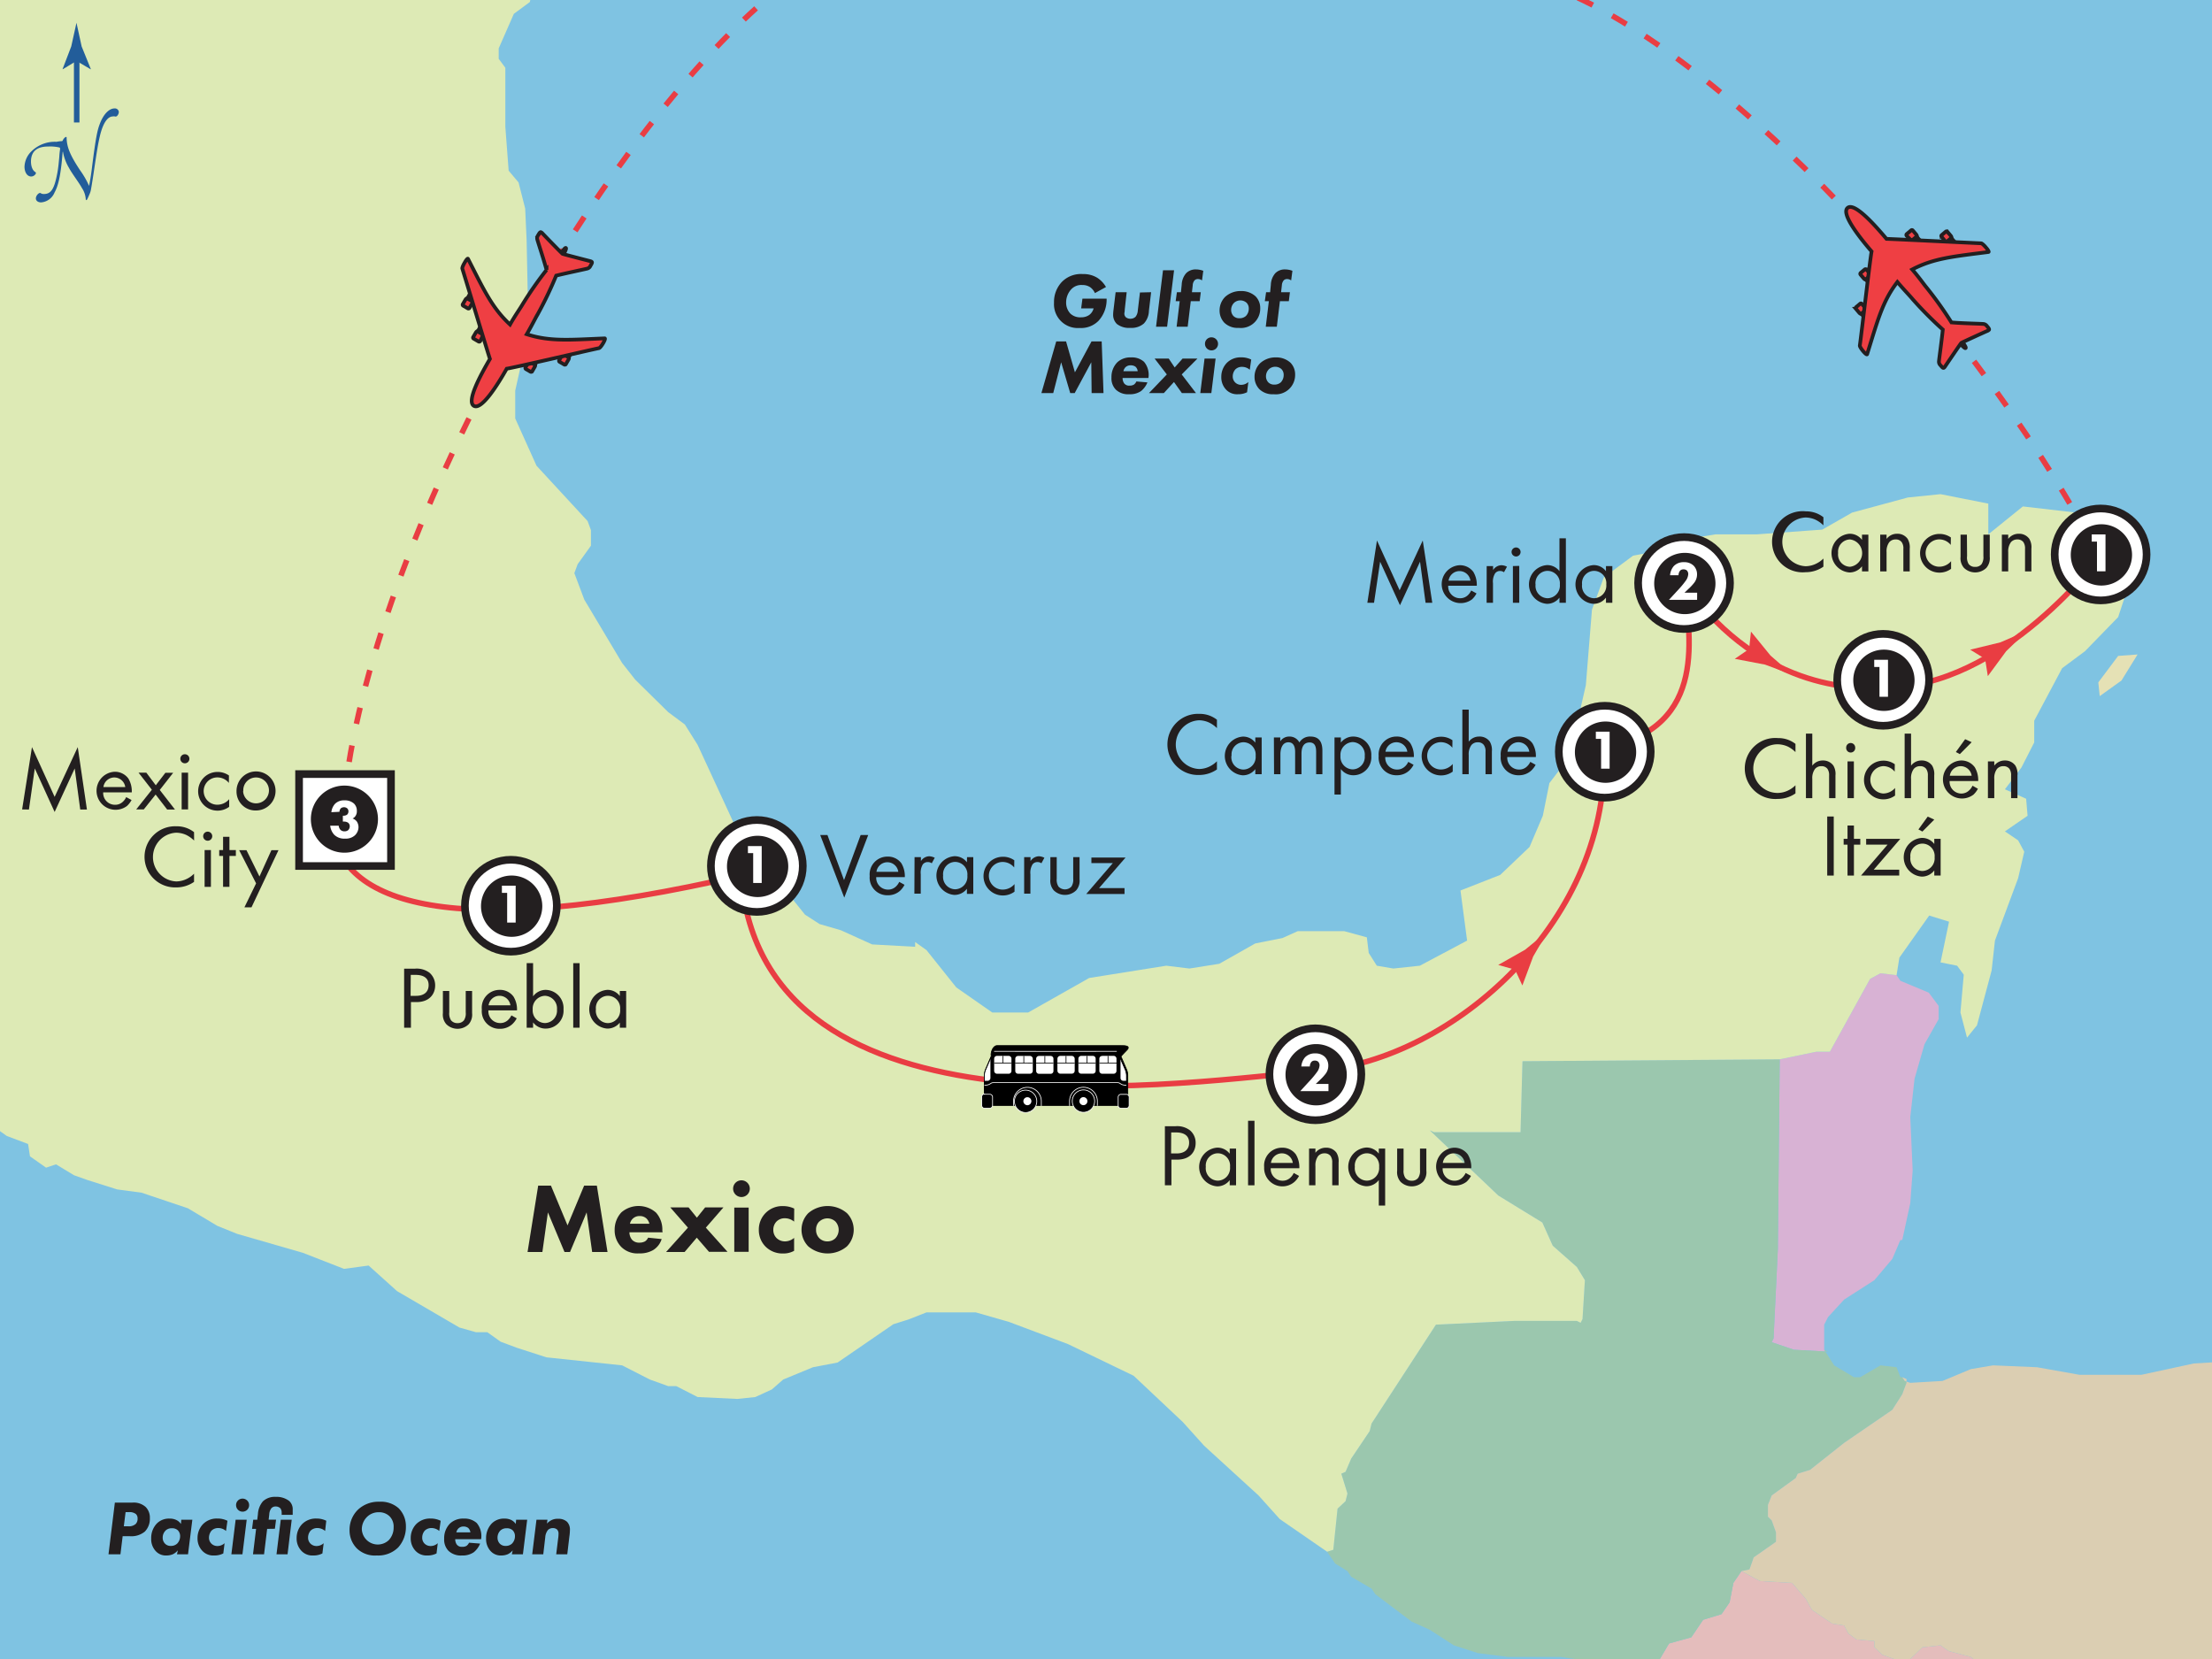 <svg xmlns="http://www.w3.org/2000/svg" xmlns:xlink="http://www.w3.org/1999/xlink" viewBox="0 0 400 300"><defs><style>.cls-1{fill:#e93d42;}.cls-2,.cls-6,.cls-7{stroke:#000;}.cls-2,.cls-7{stroke-linecap:round;}.cls-2,.cls-3,.cls-4,.cls-6,.cls-7{stroke-miterlimit:10;stroke-width:0.1px;}.cls-21,.cls-22,.cls-3,.cls-6,.cls-7{fill:none;}.cls-3,.cls-4{stroke:#fff;}.cls-5,.cls-8{fill:#fff;}.cls-12,.cls-8{stroke:#231f20;stroke-width:0.5px;}.cls-9{fill:#231f20;}.cls-10,.cls-11{fill:#225d9a;}.cls-11{stroke:#225d9a;stroke-width:0.75px;}.cls-12{fill:#ef3f43;}.cls-13{fill:#7fc3e2;}.cls-14{fill:#d8b2d4;}.cls-15{fill:#90cea5;}.cls-16{fill:#e4bdbc;}.cls-17{fill:#9bc7ae;}.cls-18{fill:#ddeab5;}.cls-19{fill:#dbceb2;}.cls-20{fill:#e5e1b5;}.cls-21,.cls-22{stroke:#e93d43;}.cls-21{stroke-dasharray:3 4;}</style><symbol id="Plane" data-name="Plane" viewBox="0 0 22.28 25.5"><path class="cls-12" d="M7.72,9c0,.18-.08.31-.17.31H6.83c-.09,0-.16-.14-.16-.31v-.7a.17.17,0,0,1,.17-.16h.71a.17.17,0,0,1,.17.16Z"/><polygon class="cls-12" points="7.56 10.4 6.79 10.39 6.8 9.26 7.58 9.27 7.56 10.4"/><path class="cls-12" d="M4.25,12.15c0,.17-.08.31-.18.31H3.36c-.09,0-.16-.14-.16-.31v-.7a.16.16,0,0,1,.17-.16h.71a.16.16,0,0,1,.17.16Z"/><polygon class="cls-12" points="4.09 13.59 3.32 13.58 3.33 12.44 4.11 12.46 4.09 13.59"/><path class="cls-12" d="M14.89,9c0,.17.07.31.17.31h.71c.1,0,.17-.14.17-.31l0-.7a.15.15,0,0,0-.16-.16H15a.16.16,0,0,0-.16.17Z"/><polygon class="cls-12" points="15.04 10.4 15.82 10.39 15.8 9.26 15.03 9.27 15.04 10.4"/><path class="cls-12" d="M18.36,12.15c0,.17.08.31.17.31l.71,0c.1,0,.17-.14.17-.3l0-.7a.15.15,0,0,0-.16-.16h-.72a.16.16,0,0,0-.16.16Z"/><polygon class="cls-12" points="18.51 13.59 19.29 13.58 19.27 12.44 18.5 12.46 18.51 13.59"/><path class="cls-12" d="M11.14,25.1c.14,0,.16-.58.22-.86.45.11,2.83.77,3.6,1,.27.07.32,0,.31-.55a.66.66,0,0,0-.22-.57c-.48-.46-2.23-2-3.14-2.92a49.32,49.32,0,0,0,.47-5.82c0-.52.11-1.72.09-3.09,3.23.71,5.47,2.3,9.43,4.85.18.12.18-1.37,0-1.54-1.09-1-8.6-8-9.42-8.73,0-2.57-.12-6.61-1.32-6.61s-1.35,4-1.32,6.61C9,7.54,1.49,14.62.4,15.59c-.2.17-.2,1.67,0,1.54,4-2.55,6.2-4.14,9.44-4.84,0,1.36.09,2.55.08,3.09a51.75,51.75,0,0,0,.47,5.81c-.91.89-2.66,2.46-3.14,2.92a.66.66,0,0,0-.22.57c0,.5,0,.62.31.55.77-.22,3.16-.89,3.61-1C11,24.52,11,25.1,11.14,25.1Z"/></symbol><symbol id="Bus" data-name="Bus" viewBox="0 0 20.15 9.17"><line class="cls-2" x1="10.23" y1="4.14" x2="10.23" y2="3.07"/><path class="cls-2" d="M10.23,8.18H1c-.5,0-.57-.18-.57-.65S.43,4.81.43,4a2.17,2.17,0,0,1,.2-.84l.73-1.7c-.12-.13.06-1.43.87-1.43H18.84c1,0,1.28.12,1.08.48-.08.12-.52.53-.93,1l.73,1.7a2.16,2.16,0,0,1,.2.83c0,.79,0,3,0,3.5s-.07.64-.57.64Z"/><path class="cls-3" d="M12,8.24V7.6a1.89,1.89,0,0,1,3.78,0v.62"/><path class="cls-4" d="M13.88,9.11A1.52,1.52,0,1,0,12.37,7.6,1.52,1.52,0,0,0,13.88,9.11Z"/><path class="cls-4" d="M13.88,7.6"/><path class="cls-5" d="M13.88,7.6"/><path class="cls-5" d="M13.88,8.14a.55.55,0,0,0,.55-.54.55.55,0,0,0-.55-.55.55.55,0,0,0-.54.55A.54.54,0,0,0,13.88,8.14Z"/><path class="cls-5" d="M13.88,7.6"/><path class="cls-5" d="M16.44,1.44H18a.38.38,0,0,1,.38.38V3.48a.39.39,0,0,1-.39.39H16.44a.39.39,0,0,1-.39-.39V1.83a.38.38,0,0,1,.38-.38Z"/><path class="cls-5" d="M17.23,2.65"/><line class="cls-6" x1="16.06" y1="2.42" x2="18.41" y2="2.42"/><line class="cls-6" x1="17.23" y1="2.43" x2="17.23" y2="1.44"/><path class="cls-5" d="M13.59,1.44h1.58a.38.38,0,0,1,.38.38V3.48a.38.38,0,0,1-.38.38H13.58a.38.38,0,0,1-.38-.38V1.83a.39.39,0,0,1,.39-.39Z"/><path class="cls-5" d="M14.38,2.65"/><line class="cls-6" x1="13.2" y1="2.42" x2="15.56" y2="2.42"/><line class="cls-6" x1="14.38" y1="2.43" x2="14.38" y2="1.44"/><rect class="cls-5" x="10.35" y="1.44" width="2.35" height="2.42" rx="0.38" ry="0.38"/><path class="cls-5" d="M11.52,2.65"/><line class="cls-6" x1="10.35" y1="2.42" x2="12.7" y2="2.42"/><line class="cls-6" x1="11.52" y1="2.43" x2="11.52" y2="1.44"/><path class="cls-5" d="M19.73,4.83V4.1a2.14,2.14,0,0,0-.19-.84l-.61-1.41v2.6a.38.38,0,0,0,.39.38Z"/><path class="cls-7" d="M18.81,1.57l.73,1.69a2.2,2.2,0,0,1,.2.84c0,.78,0,3,0,3.5"/><path class="cls-4" d="M19.72,8.56a.38.38,0,0,0,.38-.38V7.05a.38.38,0,0,0-.38-.38H19a.38.38,0,0,0-.39.38V8.18a.38.38,0,0,0,.39.38Z"/><path class="cls-4" d="M19.36,7.62"/><path class="cls-3" d="M8.16,8.25V7.61a1.89,1.89,0,0,0-3.78,0v.62"/><path class="cls-4" d="M6.27,9.12a1.52,1.52,0,1,1,0-3,1.52,1.52,0,0,1,0,3Z"/><path class="cls-4" d="M6.27,7.6"/><path class="cls-5" d="M6.27,7.6"/><path class="cls-5" d="M6.27,8.15a.56.56,0,0,1-.55-.55.55.55,0,0,1,.55-.54.54.54,0,0,1,.54.54A.55.55,0,0,1,6.27,8.15Z"/><path class="cls-5" d="M6.27,7.6"/><path class="cls-5" d="M2.13,3.87a.39.39,0,0,1-.38-.39V1.82a.38.38,0,0,1,.38-.38H3.72a.38.38,0,0,1,.38.39V3.48a.38.38,0,0,1-.39.39Z"/><path class="cls-5" d="M2.92,2.65"/><line class="cls-6" x1="4.1" y1="2.42" x2="1.75" y2="2.42"/><line class="cls-6" x1="2.92" y1="2.43" x2="2.93" y2="1.44"/><path class="cls-5" d="M5,1.45H6.57A.39.39,0,0,1,7,1.83V3.48a.39.39,0,0,1-.39.39H5a.38.38,0,0,1-.38-.38V1.83A.38.38,0,0,1,5,1.45Z"/><path class="cls-5" d="M5.78,2.66"/><line class="cls-6" x1="6.96" y1="2.43" x2="4.6" y2="2.42"/><line class="cls-6" x1="5.78" y1="2.44" x2="5.78" y2="1.45"/><path class="cls-5" d="M7.84,3.88a.39.39,0,0,1-.38-.39V1.83a.38.38,0,0,1,.38-.38H9.43a.38.38,0,0,1,.38.39V3.49a.38.38,0,0,1-.38.39Z"/><path class="cls-5" d="M8.64,2.66"/><line class="cls-6" x1="9.81" y1="2.43" x2="7.46" y2="2.43"/><line class="cls-6" x1="8.64" y1="2.44" x2="8.64" y2="1.45"/><path class="cls-5" d="M.43,4.83c0-.3,0-.55,0-.74a2.16,2.16,0,0,1,.2-.83l.61-1.41V4.44a.38.38,0,0,1-.38.39Z"/><path class="cls-7" d="M1.35,1.56.62,3.26a2.16,2.16,0,0,0-.2.83c0,.79,0,3,0,3.5"/><path class="cls-4" d="M.44,6.66h.71A.38.38,0,0,1,1.53,7V8.17a.39.39,0,0,1-.39.39H.44a.38.38,0,0,1-.38-.38V7a.38.38,0,0,1,.38-.38Z"/><path class="cls-4" d="M.79,7.61"/><polyline class="cls-3" points="1.74 0.82 10.11 0.83 10.18 0.83 18.42 0.82"/><path class="cls-3" d="M.43,5.43c.86,0,.75-.35,1.21-.35H18.51c.47,0,.35.35,1.21.35"/></symbol><symbol id="Arrow" data-name="Arrow" viewBox="0 0 4.31 7.88"><polygon class="cls-1" points="2.16 0 1.44 3.94 0 7.88 2.16 6.89 4.31 7.88 2.88 3.94 2.16 0"/></symbol><symbol id="City_-_Capital" data-name="City - Capital" viewBox="0 0 6.5 6.5"><rect class="cls-8" x="0.25" y="0.25" width="6" height="6"/><path class="cls-9" d="M5.4,3.22A2.19,2.19,0,1,1,3.21,1,2.19,2.19,0,0,1,5.4,3.22Z"/></symbol><symbol id="City_-_Overnight" data-name="City - Overnight" viewBox="0 0 6.5 6.5"><circle class="cls-8" cx="3.25" cy="3.25" r="3"/><path class="cls-9" d="M5.3,3.28a2,2,0,1,1-2-2A2,2,0,0,1,5.3,3.28Z"/></symbol><symbol id="North" data-name="North" viewBox="0 0 12.83 24.36"><path class="cls-10" d="M5,16.1c.1,0,.13,0,.18-.07a1.06,1.06,0,0,1,.41-.5c.08,0,.13,0,.13.05,0,1.28.46,2.42,1.85,4.51a11.47,11.47,0,0,1,1.16,2c0,.1.05.08.06,0,.11-.49.26-1.42.37-2.33.53-4.26.76-5.19,1.07-6,.51-1.37,1.3-2.11,2-2.11a.53.53,0,0,1,.59.48.81.81,0,0,1-.21.51.29.29,0,0,1-.32.1.61.61,0,0,0-.28,0c-.59,0-1.25.62-1.73,2.52-.28,1.19-.4,1.9-.91,5.33-.11.73-.28,1.78-.34,2.1a2.54,2.54,0,0,1-.2.63c-.06.14-.16.39-.29.65s-.22.13-.22,0a3.08,3.08,0,0,0-.53-1.51c-.32-.62-1.37-2-1.73-2.69a6.58,6.58,0,0,1-.82-2.12c0-.15-.06-.15-.07,0-.24,3.18-.61,4.56-1.09,5.43a2.16,2.16,0,0,1-1.83,1.35c-.51,0-.82-.32-.68-.74a.94.94,0,0,1,.3-.44c.13-.1.24-.13.31-.08a.77.77,0,0,0,.45.12c1,0,1.41-.74,1.8-2.72.18-.91.24-1.84.29-2.29a9.51,9.51,0,0,1,.11-1.08c0-.17,0-.21-.1-.24a5.58,5.58,0,0,0-1.51-.13c-1.53,0-2.32.65-2.35,2,0,1.06.46,1.4.57,1.46a.18.18,0,0,1,.05.29.73.73,0,0,1-.57.33c-.65,0-.93-.71-.93-1.33a3.06,3.06,0,0,1,1-2.15,4.54,4.54,0,0,1,3.35-1.24A4.55,4.55,0,0,1,5,16.1Z"/><line class="cls-11" x1="7.09" y1="13.56" x2="7.09" y2="5.02"/><path class="cls-10" d="M7.06,5.19,5.18,6.33l0-.06L6.35,3.21c.24-1.07.47-2.14.71-3.21.23,1.07.47,2.14.7,3.21L9,6.27l0,.06Z"/></symbol></defs><title>13DMexico19</title><g id="Layer_5" data-name="Layer 5"><rect class="cls-13" x="-3" y="-3" width="406" height="306"/></g><g id="Layer_4" data-name="Layer 4"><polygon class="cls-14" points="320.72 242.02 320.38 242.71 324.4 244.08 330.07 244.39 329.87 244.08 329.87 239.54 330.56 238.18 333.47 235.01 338.94 231.5 342.19 227.65 343.65 224.23 343.99 224.23 345.44 217.56 345.87 211.66 345.44 202 346.21 195.07 348.01 188.83 350.57 184.29 350.57 181.9 348.78 179.5 343.65 177.36 342.96 176.34 340.05 176 338.17 177.02 330.9 190.19 328.42 190.19 321.83 191.56 321.49 225.94 320.72 242.02"/><polygon class="cls-15" points="399.24 303 403 303 403 296.44 400.74 299.63 399.24 303"/><polygon class="cls-16" points="358.95 301.72 356.39 299.63 352.37 298.56 350.91 297.53 347.66 297.87 345.44 300.01 342.53 300.01 340.39 299.24 338.94 297.87 338.94 296.76 335.69 296.46 334.24 295.39 333.47 293.94 331.33 293.6 327.65 291.12 326.54 289.11 324.06 286.24 318.24 285.9 314.91 284.1 313.45 286.24 312.77 289.75 311.31 291.89 307.98 292.91 305.84 296.08 301.82 297.19 298.91 302.11 298.74 303 359.29 303 359.3 302.83 358.95 301.72"/><polygon class="cls-17" points="301.82 297.19 305.84 296.08 307.98 292.91 311.31 291.89 312.77 289.75 313.45 286.24 314.91 284.1 316.36 283.8 317.13 281.62 321.15 278.8 321.15 277.09 320.38 274.95 319.7 274.27 319.7 272.13 320.38 270.42 324.74 267.26 325.08 266.49 327.31 265.8 333.47 260.92 342.19 254.94 343.99 252.12 344.76 250.06 344.76 249.84 344.42 249.72 343.99 249.04 343.65 249.04 342.96 247.24 340.05 246.9 336.38 249.04 335.26 249.04 331.67 246.9 330.07 244.39 324.4 244.08 320.38 242.71 320.72 242.02 321.49 225.94 321.83 191.56 275.31 191.9 274.96 204.74 259.31 204.74 258.54 204.39 270.94 216.19 278.9 221.07 280.78 225.26 285.14 229.11 286.6 231.5 286.17 238.52 285.83 239.2 285.14 238.86 273.85 238.86 259.66 239.54 248.02 257.42 247.68 258.79 244.34 263.75 243.32 266.14 242.55 266.49 243.66 270.08 243.32 271.45 241.87 272.81 241.1 280.25 239.98 280.6 241.44 282.74 243.66 284.1 244.34 285.13 248.02 287.27 248.71 288.29 255.29 293.25 258.54 294.71 262.9 297.53 267.27 298.94 272.74 299.63 282.23 299.63 287.28 300.36 294.89 301.72 297.09 303 298.74 303 298.91 302.11 301.82 297.19"/><polygon class="cls-17" points="330.56 244.42 329.87 244.08 330.07 244.39 330.56 244.42"/><polygon class="cls-18" points="1.23 205.42 5.08 206.87 5.42 209.1 8.33 211.15 10.13 210.55 13.38 212.52 15.77 213.37 21.16 215.08 25.61 215.68 33.99 218.5 39.29 221.67 42.88 223.12 54.77 226.55 62.21 229.45 66.66 228.85 71.79 233.47 83.08 240.06 86.08 240.91 88.13 240.91 90.52 242.62 93.52 243.74 98.82 245.45 112.5 246.9 117.51 249.46 120.84 250.66 122.3 250.66 126.15 252.63 133.33 252.97 136.58 252.63 139.57 251.26 141.63 249.46 147.01 247.24 151.46 246.39 161.55 239.46 164.29 238.6 167.54 237.32 176.44 237.32 182.42 239.03 193.12 243.05 205 248.78 213.9 257.16 217.75 261.44 227.58 270.42 231.43 274.7 239.98 280.6 241.1 280.25 241.87 272.81 243.32 271.45 243.66 270.08 242.55 266.49 243.32 266.14 244.34 263.75 247.68 258.79 248.02 257.42 259.66 239.54 273.85 238.86 285.14 238.86 285.83 239.2 286.17 238.52 286.6 231.5 285.14 229.11 280.78 225.26 278.9 221.07 270.94 216.19 258.54 204.39 259.31 204.74 274.96 204.74 275.31 191.9 321.83 191.56 328.42 190.19 330.9 190.19 338.17 177.02 340.05 176 342.96 176.34 343.47 173.17 348.86 165.56 352.45 166.67 350.91 174.03 353.91 174.63 355.11 176.25 354.51 183.09 355.7 187.63 357.5 185.41 360.15 175.49 360.75 170.09 364.94 158.81 366.05 154.01 364.94 151.96 362.55 150.34 366.65 147.52 366.39 144.44 362.55 142.73 365.54 138.79 367.85 134.26 367.85 130.33 372.9 120.83 377.04 117.75 383.03 111.59 384.49 107.15 385.08 102.44 383.89 97.14 380.64 93.3 365.8 91.58 359.55 96.63 359.55 91.07 350.91 89.36 345.01 89.96 334.92 92.69 329.53 95.77 317.64 96.63 310.2 96.63 305.5 97.4 299.85 99.62 295.32 100.48 290.02 104.41 287.88 110.23 286.77 123.91 284.97 131.78 283.18 137.68 280.18 141.61 278.99 147.52 276.59 153.16 271.29 158.21 264.1 161.03 265.3 170.09 256.75 174.63 251.96 175.14 248.97 174.63 247.51 172.32 247.17 169.5 243.06 168.38 234.68 168.38 231.9 169.63 226.98 170.61 220.49 174.28 215.09 175.14 210.9 174.63 196.96 176.85 185.93 183.09 179.43 183.09 172.93 178.56 167.54 171.81 165.49 170.35 165.49 171.21 157.71 170.78 152.06 168.22 148.21 167.1 145.56 165.39 142.82 161.97 141.03 160.86 138.12 157.52 136.58 156.32 135.38 156.32 134.78 155.81 133.93 151.53 126.15 134.69 123.84 131.01 120.84 128.78 114.86 122.89 112.5 119.89 105.66 108.43 103.86 103.64 104.46 102.02 106.86 98.68 106.86 95.86 106.26 94.23 97.02 84.22 93.17 75.67 93.17 70.63 95.57 59.94 95.23 43.43 94.97 37.7 93.77 32.99 91.98 30.86 91.38 22.9 91.38 12.25 90.18 10.63 90.18 8.75 92.92 2.5 95.82 0.36 96.44 -3 -3 -3 -3 202.71 -2.02 203.11 1.23 205.42"/><polygon class="cls-19" points="396.71 246.56 387.22 248.61 376.06 248.61 368.36 247.24 360.41 246.9 356.39 247.58 351.26 249.72 345.44 250.06 344.76 249.84 344.76 250.06 343.99 252.12 342.19 254.94 333.47 260.92 327.31 265.8 325.08 266.49 324.74 267.26 320.38 270.42 319.7 272.13 319.7 274.27 320.38 274.95 321.15 277.09 321.15 278.8 317.13 281.62 316.36 283.8 314.91 284.1 318.24 285.9 324.06 286.24 326.54 289.11 327.65 291.12 331.33 293.6 333.47 293.94 334.24 295.39 335.69 296.46 338.94 296.76 338.94 297.87 340.39 299.24 342.53 300.01 345.44 300.01 347.66 297.87 350.91 297.53 352.37 298.56 356.39 299.63 358.95 301.72 359.3 302.83 359.29 303 399.24 303 400.74 299.63 403 296.44 403 246.09 402.53 246.21 396.71 246.56"/><polygon class="cls-19" points="344.76 249.84 344.76 249.38 343.99 249.04 344.42 249.72 344.76 249.84"/><polygon class="cls-20" points="379.44 123.4 379.7 125.88 383.63 123.06 386.54 118.35 383.03 118.61 379.44 123.4"/></g><g id="route"><path class="cls-21" d="M278.84-3c30.8,10,80.44,62.4,102.6,107.2"/><use width="22.28" height="25.5" transform="matrix(1.02, -0.86, 0.86, 1.02, 322.5, 46.92)" xlink:href="#Plane"/><path class="cls-22" d="M380,100.33s-17.75,24.17-39.34,24c-3.41.17-21.66,1.42-36-18.66.59,8.58,4.77,25.84-14.66,29.58,1.66,30.67-27,56.5-52,58.42-21.61,1.65-100,14.66-104-35.34-52.13,12-72.85,5.33-74-9.33"/><use width="20.15" height="9.17" transform="translate(177.45 189.02) scale(1.33)" xlink:href="#Bus"/><path class="cls-21" d="M142.08-3C107.34,23.92,65,102.1,62,147.33"/><use width="22.28" height="25.5" transform="translate(98.35 81.15) rotate(-149.82) scale(1.33)" xlink:href="#Plane"/><use id="Arrow-3" data-name="Arrow" width="4.31" height="7.88" transform="translate(277.72 166.51) rotate(40.4) scale(1.33)" xlink:href="#Arrow"/><use id="Arrow-6" data-name="Arrow" width="4.31" height="7.88" transform="matrix(0.74, 1.11, -1.11, 0.74, 365.02, 111.65)" xlink:href="#Arrow"/><use id="Arrow-9" data-name="Arrow" width="4.31" height="7.88" transform="translate(325.64 119.57) rotate(120.74) scale(1.33)" xlink:href="#Arrow"/></g><g id="places"><path class="cls-9" d="M4,146.37,5.78,135.1l4.1,9,4.18-9,1.66,11.29H14.51l-1-7.43-3.63,7.87-3.59-7.87-1.06,7.43Z"/><path class="cls-9" d="M23.79,144.67a4.18,4.18,0,0,1-.82,1.07,3.44,3.44,0,1,1-2.27-6.18,3,3,0,0,1,2.51,1.22,4.45,4.45,0,0,1,.62,2.5H18.66a2.13,2.13,0,0,0,2.12,2.25,2,2,0,0,0,1.36-.48,2.56,2.56,0,0,0,.68-.91Zm-1.14-2.35a2,2,0,0,0-1.95-1.73,2,2,0,0,0-2,1.73Z"/><path class="cls-9" d="M27.46,142.81l-2.41-3.09h1.41L28.17,142l1.74-2.26h1.41l-2.43,3.11,2.75,3.54H30.23l-2.09-2.71L26,146.37H24.63Z"/><path class="cls-9" d="M33.43,136.39a.82.82,0,1,1-.82.82A.82.82,0,0,1,33.43,136.39Zm.58,3.33v6.65H32.85v-6.65Z"/><path class="cls-9" d="M41.39,141.58a2.68,2.68,0,0,0-2.09-1,2.47,2.47,0,0,0,0,4.94,2.81,2.81,0,0,0,2.14-1v1.38a3.54,3.54,0,0,1-2.11.69,3.5,3.5,0,1,1,0-7,3.59,3.59,0,0,1,2.07.64Z"/><path class="cls-9" d="M42.77,143.07a3.53,3.53,0,1,1,3.53,3.49A3.42,3.42,0,0,1,42.77,143.07Zm1.19,0a2.34,2.34,0,1,0,2.34-2.48A2.3,2.3,0,0,0,44,143.07Z"/><path class="cls-9" d="M35.1,152a5.63,5.63,0,0,0-1.39-1,4.51,4.51,0,0,0-1.85-.42,4.41,4.41,0,0,0,0,8.81,4.44,4.44,0,0,0,2-.5,4.65,4.65,0,0,0,1.23-.9v1.48a5.56,5.56,0,0,1-3.22,1,5.53,5.53,0,1,1,.06-11.05,5,5,0,0,1,3.16,1.06Z"/><path class="cls-9" d="M37.56,150.39a.82.82,0,1,1-.82.82A.82.82,0,0,1,37.56,150.39Zm.58,3.33v6.65H37v-6.65Z"/><path class="cls-9" d="M41.49,154.78v5.59H40.34v-5.59h-.7v-1.06h.7v-2.4h1.15v2.4h1.16v1.06Z"/><path class="cls-9" d="M46.31,159.74l-3.06-6h1.32l2.35,4.76,2.16-4.76h1.28l-4.88,10.33H44.2Z"/><use width="6.5" height="6.5" transform="translate(53.39 139.29) scale(2.77)" xlink:href="#City_-_Capital"/><path class="cls-5" d="M59.92,146.87a2.68,2.68,0,0,1,.66-1.51,2.26,2.26,0,0,1,1.69-.63,2.44,2.44,0,0,1,1.75.59,1.82,1.82,0,0,1,.51,1.36,1.45,1.45,0,0,1-.27.91,1.24,1.24,0,0,1-.5.42,1.64,1.64,0,0,1,.76.54,1.88,1.88,0,0,1,.31,1,2.07,2.07,0,0,1-.67,1.52,2.44,2.44,0,0,1-1.76.58,2.58,2.58,0,0,1-1.95-.69,2.87,2.87,0,0,1-.74-1.65h1.54a1.27,1.27,0,0,0,.32.75,1,1,0,0,0,.74.27,1,1,0,0,0,.67-.23,1,1,0,0,0,.27-.68.83.83,0,0,0-.29-.64,1.35,1.35,0,0,0-.82-.21H62v-1.06h.09a1.16,1.16,0,0,0,.67-.19.78.78,0,0,0,.25-.6.73.73,0,0,0-.22-.54.92.92,0,0,0-1.17,0,1.06,1.06,0,0,0-.24.62Z"/><path class="cls-9" d="M95.4,226.4l1.92-12h2.31l3,7.19,3-7.19h2.3l1.93,12h-2.78l-1-7.16-3,7.16h-1l-3-7.16-1,7.16Z"/><path class="cls-9" d="M119.82,222.84h-6a2.17,2.17,0,0,0,.49,1.37,1.73,1.73,0,0,0,1.33.5,2.13,2.13,0,0,0,1-.23,1.61,1.61,0,0,0,.56-.67l2.45.25a3.58,3.58,0,0,1-1.55,2,4.74,4.74,0,0,1-2.54.59,4.13,4.13,0,0,1-3.2-1.15,4.27,4.27,0,0,1-1.21-3.1,4.58,4.58,0,0,1,1.22-3.17,4.76,4.76,0,0,1,6.27.06,4.6,4.6,0,0,1,1.13,3.26Zm-2.39-1.55a2,2,0,0,0-.52-.94,1.76,1.76,0,0,0-1.23-.45,1.73,1.73,0,0,0-1.76,1.39Z"/><path class="cls-9" d="M124.4,222l-3.19-3.66h3.31l1.5,1.86,1.49-1.86h3.31L127.64,222l3.92,4.37h-3.35L126,223.81l-2.2,2.59h-3.35Z"/><path class="cls-9" d="M134.08,213.44a1.51,1.51,0,1,1-1.51,1.51A1.5,1.5,0,0,1,134.08,213.44Zm1.3,4.93v8h-2.6v-8Z"/><path class="cls-9" d="M143.6,220.91a2.61,2.61,0,0,0-1.69-.61,2.07,2.07,0,0,0-1.48.58,2.11,2.11,0,0,0-.59,1.51,2.06,2.06,0,0,0,.54,1.44,2.14,2.14,0,0,0,1.57.65,2.53,2.53,0,0,0,1.65-.63v2.34a4,4,0,0,1-2,.48,4.33,4.33,0,0,1-3.12-1.2,4.22,4.22,0,0,1-1.26-3.06,4.23,4.23,0,0,1,4.4-4.31,4.61,4.61,0,0,1,2,.45Z"/><path class="cls-9" d="M153.16,225.38a5.42,5.42,0,0,1-7,0,4.3,4.3,0,0,1,0-6,5.39,5.39,0,0,1,7,0,4.3,4.3,0,0,1,0,6Zm-5-4.5a2,2,0,0,0-.59,1.51,2.06,2.06,0,0,0,.59,1.51,2,2,0,0,0,1.48.58,2,2,0,0,0,1.44-.58,2.23,2.23,0,0,0,0-3,2.13,2.13,0,0,0-2.92,0Z"/><path class="cls-9" d="M247.26,109,249,97.74l4.1,9,4.18-9L259,109h-1.21l-1-7.43-3.63,7.88-3.59-7.88L248.47,109Z"/><path class="cls-9" d="M267,107.31a3.93,3.93,0,0,1-.81,1.07,3.43,3.43,0,1,1-2.27-6.17,3,3,0,0,1,2.51,1.21,4.53,4.53,0,0,1,.62,2.5h-5.17a2.14,2.14,0,0,0,2.12,2.26,2,2,0,0,0,1.36-.48,2.68,2.68,0,0,0,.68-.92ZM265.9,105a2,2,0,0,0-1.95-1.73,2,2,0,0,0-2,1.73Z"/><path class="cls-9" d="M268.84,102.37H270v.72a1.84,1.84,0,0,1,1.51-.88,2.34,2.34,0,0,1,1,.27l-.54,1a1.19,1.19,0,0,0-.67-.23,1.11,1.11,0,0,0-.93.42,2.79,2.79,0,0,0-.39,1.79V109h-1.15Z"/><path class="cls-9" d="M274.15,99a.82.82,0,0,1,.82.81.82.82,0,0,1-.82.82.82.82,0,0,1-.81-.82A.81.81,0,0,1,274.15,99Zm.58,3.33V109h-1.15v-6.64Z"/><path class="cls-9" d="M282,97.34h1.16V109H282v-.93a2.78,2.78,0,0,1-2.27,1.12,3.51,3.51,0,0,1,0-7,2.74,2.74,0,0,1,2.27,1.1Zm-4.32,8.34a2.23,2.23,0,0,0,2.18,2.5,2.28,2.28,0,0,0,2.21-2.49,2.25,2.25,0,0,0-2.21-2.46A2.21,2.21,0,0,0,277.67,105.68Z"/><path class="cls-9" d="M290.41,102.37h1.15V109h-1.15v-.93a2.78,2.78,0,0,1-2.27,1.12,3.51,3.51,0,0,1,0-7,2.74,2.74,0,0,1,2.27,1.1Zm-4.32,3.31a2.23,2.23,0,0,0,2.17,2.5,2.28,2.28,0,0,0,2.21-2.49,2.24,2.24,0,0,0-2.21-2.46A2.21,2.21,0,0,0,286.09,105.68Z"/><use width="6.5" height="6.5" transform="translate(295.53 96.43) scale(2.77)" xlink:href="#City_-_Overnight"/><path class="cls-5" d="M306.89,108.47H301.8l2-2.17a15.42,15.42,0,0,0,1.09-1.36,2.25,2.25,0,0,0,.4-1.13.94.94,0,0,0-.26-.66.91.91,0,0,0-.61-.19.79.79,0,0,0-.61.24,1.35,1.35,0,0,0-.28.82H302a2.86,2.86,0,0,1,.69-1.67,2.42,2.42,0,0,1,1.84-.69,2.38,2.38,0,0,1,1.73.63,2.23,2.23,0,0,1,.62,1.6,2.44,2.44,0,0,1-.5,1.47,8.59,8.59,0,0,1-1.07,1.15l-.7.67h2.29Z"/><path class="cls-9" d="M329.73,95a5.27,5.27,0,0,0-1.39-1,4.5,4.5,0,0,0-1.84-.42,4.41,4.41,0,0,0,0,8.81,4.4,4.4,0,0,0,2-.5,4.73,4.73,0,0,0,1.23-.89v1.47a5.52,5.52,0,0,1-3.21,1,5.53,5.53,0,1,1,.06-11,5,5,0,0,1,3.15,1.06Z"/><path class="cls-9" d="M336.71,96.68h1.15v6.65h-1.15v-.93a2.84,2.84,0,0,1-2.27,1.12,3.51,3.51,0,0,1,0-7,2.75,2.75,0,0,1,2.27,1.11ZM332.39,100a2.22,2.22,0,0,0,2.17,2.49,2.49,2.49,0,0,0,0-4.94A2.21,2.21,0,0,0,332.39,100Z"/><path class="cls-9" d="M340,96.68h1.15v.77a2.35,2.35,0,0,1,1.9-.93,2.24,2.24,0,0,1,1.91.92,3,3,0,0,1,.38,1.77v4.12h-1.15V99.25a1.9,1.9,0,0,0-.31-1.22,1.28,1.28,0,0,0-1.08-.48,1.45,1.45,0,0,0-1.17.51,2.78,2.78,0,0,0-.48,1.79v3.48H340Z"/><path class="cls-9" d="M352.76,98.54a2.67,2.67,0,0,0-2.08-1,2.47,2.47,0,0,0,0,4.94,2.8,2.8,0,0,0,2.14-1v1.38a3.52,3.52,0,0,1-2.11.69,3.5,3.5,0,1,1,0-7,3.56,3.56,0,0,1,2.07.64Z"/><path class="cls-9" d="M355.71,100.56A2.25,2.25,0,0,0,356,102a1.4,1.4,0,0,0,1.17.51,1.39,1.39,0,0,0,1.17-.51,2.25,2.25,0,0,0,.32-1.42V96.68h1.15v4a2.68,2.68,0,0,1-.6,2,2.91,2.91,0,0,1-4.07,0,2.65,2.65,0,0,1-.61-2v-4h1.15Z"/><path class="cls-9" d="M362,96.68h1.15v.77a2.36,2.36,0,0,1,1.91-.93,2.24,2.24,0,0,1,1.9.92,2.91,2.91,0,0,1,.38,1.77v4.12h-1.15V99.25a2,2,0,0,0-.3-1.22,1.31,1.31,0,0,0-1.09-.48,1.46,1.46,0,0,0-1.17.51,2.78,2.78,0,0,0-.48,1.79v3.48H362Z"/><use width="6.5" height="6.5" transform="translate(370.86 91.26) scale(2.77)" xlink:href="#City_-_Overnight"/><path class="cls-5" d="M379.2,97.94h-.95v-1.3h2.49v6.67H379.2Z"/><path class="cls-9" d="M195.74,54h4.37a5.66,5.66,0,0,1-1.45,4,4.43,4.43,0,0,1-3.44,1.31,4.3,4.3,0,0,1-4.62-4.55A5.28,5.28,0,0,1,192,51a4.83,4.83,0,0,1,3.82-1.44,4.73,4.73,0,0,1,2.63.69A5,5,0,0,1,200,51.9L198,53a2.68,2.68,0,0,0-.87-1.07,2.5,2.5,0,0,0-1.43-.39,2.46,2.46,0,0,0-2,.79,3.5,3.5,0,0,0-.91,2.38,2.86,2.86,0,0,0,.77,2,2.58,2.58,0,0,0,1.92.67,2.53,2.53,0,0,0,1.48-.42,2.14,2.14,0,0,0,.8-1.2h-2.25Z"/><path class="cls-9" d="M208.16,52.84l-.4,3.37a3.47,3.47,0,0,1-.91,2.29,3.41,3.41,0,0,1-2.45.79,3.55,3.55,0,0,1-2.44-.71,2.31,2.31,0,0,1-.67-1.68,7.48,7.48,0,0,1,.07-.88l.38-3.18h2L203.39,56c0,.39-.07.53-.07.68a.91.91,0,0,0,.27.69,1.31,1.31,0,0,0,.83.27,1.34,1.34,0,0,0,.92-.35,2,2,0,0,0,.41-1.13l.39-3.27Z"/><path class="cls-9" d="M212.31,48.87l-1.26,10.21h-2l1.26-10.21Z"/><path class="cls-9" d="M215.33,54.46l-.56,4.62h-2l.56-4.62h-.73l.22-1.62h.73l.14-1.36a3.35,3.35,0,0,1,.8-2.07,2.38,2.38,0,0,1,1.77-.69,3.86,3.86,0,0,1,1.33.25l-.23,1.74a1.2,1.2,0,0,0-.71-.25.83.83,0,0,0-.63.23,1.47,1.47,0,0,0-.34.93l-.14,1.22h1.6l-.2,1.62Z"/><path class="cls-9" d="M227.05,53.59a3,3,0,0,1,.84,2.12A3.49,3.49,0,0,1,224,59.29a3.43,3.43,0,0,1-2.6-.93,3.17,3.17,0,0,1-.86-2.2,3.44,3.44,0,0,1,1-2.47,4.12,4.12,0,0,1,2.87-1.06A3.78,3.78,0,0,1,227.05,53.59Zm-1.75,3.55a1.89,1.89,0,0,0,.52-1.33,1.45,1.45,0,0,0-.42-1.08,1.7,1.7,0,0,0-2.21,0,1.79,1.79,0,0,0-.56,1.33,1.61,1.61,0,0,0,.4,1.07,1.47,1.47,0,0,0,1.1.42A1.69,1.69,0,0,0,225.3,57.14Z"/><path class="cls-9" d="M231.45,54.46l-.56,4.62h-2l.56-4.62h-.73l.23-1.62h.73l.13-1.36a3.35,3.35,0,0,1,.8-2.07,2.39,2.39,0,0,1,1.77-.69,3.82,3.82,0,0,1,1.33.25l-.23,1.74a1.2,1.2,0,0,0-.71-.25.85.85,0,0,0-.63.23,1.54,1.54,0,0,0-.34.93l-.14,1.22h1.6l-.2,1.62Z"/><path class="cls-9" d="M188.32,71.08,191,61.74h1.78l1.6,5.59,3-5.59h1.84l.33,9.34H197.4l-.06-5.57-3,5.57h-.81l-1.64-5.57-1.43,5.57Z"/><path class="cls-9" d="M203,68.35a1.69,1.69,0,0,0,.26.94,1.09,1.09,0,0,0,1,.44,1.41,1.41,0,0,0,.8-.19,1.32,1.32,0,0,0,.43-.56l2,.17a3.89,3.89,0,0,1-1.14,1.56,3.51,3.51,0,0,1-2.14.58,3.21,3.21,0,0,1-2.44-.84,2.89,2.89,0,0,1-.78-2.18,3.77,3.77,0,0,1,1.07-2.77,3.47,3.47,0,0,1,2.48-.87,3.26,3.26,0,0,1,2.34.8,3.66,3.66,0,0,1,.79,2.92Zm2.73-1.23a1.24,1.24,0,0,0-.4-.81,1.44,1.44,0,0,0-.83-.25,1.32,1.32,0,0,0-1,.37,1.55,1.55,0,0,0-.35.69Z"/><path class="cls-9" d="M213.69,67.71l2.58,3.37h-2.55l-1.43-2-1.83,2h-2.69L211,67.71l-2.21-2.87h2.55l1.08,1.61,1.43-1.61h2.69Z"/><path class="cls-9" d="M219.82,64.84l-.77,6.24h-2l.77-6.24ZM219.08,61a1.18,1.18,0,1,1-1.18,1.18A1.16,1.16,0,0,1,219.08,61Z"/><path class="cls-9" d="M226,66.87a2.08,2.08,0,0,0-1.4-.53,1.66,1.66,0,0,0-1.22.47,1.92,1.92,0,0,0-.46,1.25,1.5,1.5,0,0,0,.45,1.11,1.52,1.52,0,0,0,1.09.42,1.9,1.9,0,0,0,1.28-.51l-.23,1.85a3.55,3.55,0,0,1-1.65.36,2.72,2.72,0,0,1-2.17-.86,3.21,3.21,0,0,1-.84-2.26,3.6,3.6,0,0,1,1-2.55,3.49,3.49,0,0,1,2.59-1,4,4,0,0,1,1.82.4Z"/><path class="cls-9" d="M233.36,65.59a3,3,0,0,1,.84,2.12,3.5,3.5,0,0,1-3.88,3.58,3.41,3.41,0,0,1-2.6-.93,3.17,3.17,0,0,1-.86-2.2,3.44,3.44,0,0,1,1-2.47,4.1,4.1,0,0,1,2.87-1.06A3.78,3.78,0,0,1,233.36,65.59Zm-1.75,3.55a1.89,1.89,0,0,0,.52-1.33,1.45,1.45,0,0,0-.42-1.08,1.7,1.7,0,0,0-2.21,0,1.8,1.8,0,0,0-.57,1.33,1.57,1.57,0,0,0,.41,1.07,1.46,1.46,0,0,0,1.09.42A1.72,1.72,0,0,0,231.61,69.14Z"/><path class="cls-9" d="M220.06,131.67a5.06,5.06,0,0,0-1.4-1,4.46,4.46,0,0,0-1.84-.42,4.41,4.41,0,0,0,0,8.81,4.4,4.4,0,0,0,2-.5,5,5,0,0,0,1.24-.9v1.48a5.64,5.64,0,0,1-3.22,1,5.53,5.53,0,1,1,.06-11.05,5,5,0,0,1,3.16,1.06Z"/><path class="cls-9" d="M227,133.35h1.15V140H227v-.92a2.8,2.8,0,0,1-2.27,1.12,3.51,3.51,0,0,1,0-7A2.74,2.74,0,0,1,227,134.3Zm-4.32,3.31a2.22,2.22,0,0,0,2.17,2.5,2.27,2.27,0,0,0,2.21-2.48,2.24,2.24,0,0,0-2.21-2.46A2.2,2.2,0,0,0,222.71,136.66Z"/><path class="cls-9" d="M230.36,133.35h1.15v.71a1.92,1.92,0,0,1,1.65-.87,2,2,0,0,1,1.81,1.07,2.21,2.21,0,0,1,2-1.07c2,0,2.16,1.65,2.16,2.59V140H238v-4c0-.75-.09-1.74-1.18-1.74-1.33,0-1.47,1.28-1.47,2.08V140h-1.15v-3.93c0-.47,0-1.84-1.21-1.84s-1.45,1.36-1.45,2.16V140h-1.15Z"/><path class="cls-9" d="M242.47,143.68h-1.15V133.35h1.15v.93a2.84,2.84,0,0,1,2.27-1.09,3.29,3.29,0,0,1,3.23,3.52,3.23,3.23,0,0,1-3.18,3.48,2.81,2.81,0,0,1-2.32-1.12Zm4.32-7a2.27,2.27,0,0,0-2.18-2.49,2.31,2.31,0,0,0-2.21,2.48,2.27,2.27,0,0,0,2.23,2.46A2.24,2.24,0,0,0,246.79,136.71Z"/><path class="cls-9" d="M255.62,138.3a3.78,3.78,0,0,1-.82,1.07,3.23,3.23,0,0,1-2.2.82,3.19,3.19,0,0,1-3.29-3.48,3.22,3.22,0,0,1,3.22-3.52,3,3,0,0,1,2.51,1.22,4.42,4.42,0,0,1,.63,2.49H250.5a2.13,2.13,0,0,0,2.11,2.26,2,2,0,0,0,1.36-.48,2.56,2.56,0,0,0,.69-.91Zm-1.13-2.36a2,2,0,0,0-2-1.72,2,2,0,0,0-1.95,1.72Z"/><path class="cls-9" d="M262.63,135.21a2.67,2.67,0,0,0-2.08-1,2.47,2.47,0,0,0,0,4.94,2.83,2.83,0,0,0,2.15-1v1.38a3.55,3.55,0,0,1-2.12.69,3.5,3.5,0,1,1,0-7,3.56,3.56,0,0,1,2.07.64Z"/><path class="cls-9" d="M264.44,128.32h1.15v5.8a2.35,2.35,0,0,1,1.9-.93,2.26,2.26,0,0,1,1.91.91,3,3,0,0,1,.38,1.78V140h-1.15v-4.08a1.89,1.89,0,0,0-.31-1.21,1.28,1.28,0,0,0-1.08-.48,1.45,1.45,0,0,0-1.17.51,2.78,2.78,0,0,0-.48,1.79V140h-1.15Z"/><path class="cls-9" d="M277.69,138.3a4,4,0,0,1-.82,1.07,3.25,3.25,0,0,1-2.21.82,3.18,3.18,0,0,1-3.28-3.48,3.22,3.22,0,0,1,3.22-3.52,3,3,0,0,1,2.51,1.22,4.34,4.34,0,0,1,.62,2.49h-5.17a2.13,2.13,0,0,0,2.12,2.26,2,2,0,0,0,1.36-.48,2.82,2.82,0,0,0,.69-.91Zm-1.14-2.36a2,2,0,0,0-1.95-1.72,2,2,0,0,0-2,1.72Z"/><use width="6.5" height="6.5" transform="translate(281.19 126.93) scale(2.77)" xlink:href="#City_-_Overnight"/><path class="cls-5" d="M289.53,133.61h-.95v-1.3h2.49V139h-1.54Z"/><path class="cls-9" d="M324.68,136a5.44,5.44,0,0,0-1.39-1,4.66,4.66,0,0,0-1.84-.41,4.4,4.4,0,0,0,0,8.8,4.4,4.4,0,0,0,2-.5,4.73,4.73,0,0,0,1.23-.89v1.47a5.52,5.52,0,0,1-3.21,1,5.52,5.52,0,1,1,.06-11,5,5,0,0,1,3.15,1.05Z"/><path class="cls-9" d="M326.57,132.66h1.15v5.79a2.35,2.35,0,0,1,1.9-.93,2.27,2.27,0,0,1,1.91.92,2.91,2.91,0,0,1,.38,1.77v4.12h-1.15v-4.08a2,2,0,0,0-.3-1.22,1.31,1.31,0,0,0-1.09-.48,1.46,1.46,0,0,0-1.17.51,2.78,2.78,0,0,0-.48,1.79v3.48h-1.15Z"/><path class="cls-9" d="M334.66,134.36a.82.82,0,0,1,.82.81.82.82,0,1,1-1.63,0A.81.81,0,0,1,334.66,134.36Zm.58,3.33v6.64h-1.15v-6.64Z"/><path class="cls-9" d="M342.62,139.54a2.67,2.67,0,0,0-2.08-1,2.48,2.48,0,0,0,0,4.95,2.86,2.86,0,0,0,2.15-1v1.37a3.55,3.55,0,0,1-2.12.69,3.5,3.5,0,1,1,0-7,3.48,3.48,0,0,1,2.07.65Z"/><path class="cls-9" d="M344.42,132.66h1.16v5.79a2.33,2.33,0,0,1,1.9-.93,2.28,2.28,0,0,1,1.91.92,3,3,0,0,1,.38,1.77v4.12h-1.15v-4.08a2,2,0,0,0-.31-1.22,1.29,1.29,0,0,0-1.09-.48,1.43,1.43,0,0,0-1.16.51,2.78,2.78,0,0,0-.48,1.79v3.48h-1.16Z"/><path class="cls-9" d="M357.67,142.63a3.93,3.93,0,0,1-.81,1.07,3.44,3.44,0,1,1-2.28-6.18,3,3,0,0,1,2.52,1.22,4.53,4.53,0,0,1,.62,2.5h-5.17a2.14,2.14,0,0,0,2.11,2.26A2,2,0,0,0,356,143a2.59,2.59,0,0,0,.69-.92Zm-1.13-2.35a2,2,0,0,0-2-1.73,2,2,0,0,0-1.95,1.73Zm0-6.07-2.14,2.16-.72-.38,1.68-2.32Z"/><path class="cls-9" d="M359.48,137.69h1.15v.76a2.36,2.36,0,0,1,1.91-.93,2.26,2.26,0,0,1,1.9.92,2.91,2.91,0,0,1,.38,1.77v4.12h-1.15v-4.08a2,2,0,0,0-.3-1.22,1.31,1.31,0,0,0-1.09-.48,1.46,1.46,0,0,0-1.17.51,2.78,2.78,0,0,0-.48,1.79v3.48h-1.15Z"/><path class="cls-9" d="M331.6,147.65v10.68h-1.18V147.65Z"/><path class="cls-9" d="M335.25,152.74v5.59h-1.16v-5.59h-.7v-1.05h.7v-2.41h1.16v2.41h1.15v1.05Z"/><path class="cls-9" d="M338.83,157.27h4.61v1.06h-6.91l4.8-5.59h-3.87v-1.05h6.17Z"/><path class="cls-9" d="M349.78,151.69h1.15v6.64h-1.15v-.93a2.81,2.81,0,0,1-2.28,1.12,3.51,3.51,0,0,1,0-7,2.76,2.76,0,0,1,2.28,1.1ZM345.46,155a2.23,2.23,0,0,0,2.17,2.5,2.28,2.28,0,0,0,2.21-2.49,2.24,2.24,0,0,0-2.21-2.46A2.21,2.21,0,0,0,345.46,155Zm4.32-6.79-2.15,2.16-.72-.38,1.68-2.32Z"/><use width="6.5" height="6.5" transform="translate(331.53 113.93) scale(2.77)" xlink:href="#City_-_Overnight"/><path class="cls-5" d="M339.87,120.61h-.95v-1.3h2.49V126h-1.54Z"/><path class="cls-9" d="M212.53,203.66a3.8,3.8,0,0,1,2.68.76,2.94,2.94,0,0,1,1,2.28c0,1.51-.94,3-3.38,3h-1v4.64h-1.18V203.66Zm-.76,4.92h1c1.41,0,2.26-.71,2.26-1.94,0-1.7-1.59-1.86-2.36-1.86h-.88Z"/><path class="cls-9" d="M222.37,207.7h1.15v6.64h-1.15v-.93a2.81,2.81,0,0,1-2.28,1.12,3.51,3.51,0,0,1,0-7,2.76,2.76,0,0,1,2.28,1.1ZM218.05,211a2.23,2.23,0,0,0,2.17,2.5,2.27,2.27,0,0,0,2.21-2.48,2.25,2.25,0,0,0-2.21-2.47A2.21,2.21,0,0,0,218.05,211Z"/><path class="cls-9" d="M226.85,202.67v11.67h-1.16V202.67Z"/><path class="cls-9" d="M234.91,212.64a3.78,3.78,0,0,1-.82,1.07,3.31,3.31,0,0,1-5.49-2.65,3.22,3.22,0,0,1,3.22-3.52,3,3,0,0,1,2.51,1.21,4.45,4.45,0,0,1,.63,2.5h-5.17a2.13,2.13,0,0,0,2.11,2.26,2,2,0,0,0,1.36-.48,2.59,2.59,0,0,0,.69-.92Zm-1.13-2.35a2,2,0,0,0-2-1.73,2,2,0,0,0-1.95,1.73Z"/><path class="cls-9" d="M236.72,207.7h1.15v.76a2.35,2.35,0,0,1,1.9-.92,2.26,2.26,0,0,1,1.91.91,2.91,2.91,0,0,1,.38,1.77v4.12h-1.15v-4.08a2,2,0,0,0-.3-1.22,1.31,1.31,0,0,0-1.09-.48,1.46,1.46,0,0,0-1.17.51,2.79,2.79,0,0,0-.48,1.8v3.47h-1.15Z"/><path class="cls-9" d="M249.33,207.7h1.15V218h-1.15v-4.61a2.81,2.81,0,0,1-2.28,1.12,3.51,3.51,0,0,1,0-7,2.77,2.77,0,0,1,2.28,1.1ZM245,211a2.23,2.23,0,0,0,2.18,2.5,2.27,2.27,0,0,0,2.21-2.48,2.25,2.25,0,0,0-2.21-2.47A2.21,2.21,0,0,0,245,211Z"/><path class="cls-9" d="M253.81,211.57a2.3,2.3,0,0,0,.31,1.42,1.41,1.41,0,0,0,1.17.52,1.39,1.39,0,0,0,1.17-.52,2.25,2.25,0,0,0,.32-1.42V207.7h1.15v4a2.64,2.64,0,0,1-.6,2,2.91,2.91,0,0,1-4.07,0,2.65,2.65,0,0,1-.61-2v-4h1.16Z"/><path class="cls-9" d="M266,212.64a3.78,3.78,0,0,1-.82,1.07,3.43,3.43,0,1,1-2.27-6.17,3,3,0,0,1,2.51,1.21,4.45,4.45,0,0,1,.63,2.5h-5.17a2.12,2.12,0,0,0,2.11,2.26,2,2,0,0,0,1.36-.48,2.85,2.85,0,0,0,.69-.92Zm-1.14-2.35a2,2,0,0,0-1.95-1.73,2,2,0,0,0-2,1.73Z"/><use width="6.5" height="6.5" transform="translate(228.86 185.26) scale(2.77)" xlink:href="#City_-_Overnight"/><path class="cls-5" d="M240.23,197.31h-5.1l2-2.18a15.42,15.42,0,0,0,1.09-1.36,2.25,2.25,0,0,0,.4-1.13.94.94,0,0,0-.26-.66.91.91,0,0,0-.61-.19.79.79,0,0,0-.61.24,1.35,1.35,0,0,0-.28.82h-1.54a2.86,2.86,0,0,1,.69-1.67,2.42,2.42,0,0,1,1.84-.69,2.38,2.38,0,0,1,1.73.63,2.23,2.23,0,0,1,.62,1.6,2.37,2.37,0,0,1-.5,1.47,8.59,8.59,0,0,1-1.07,1.15l-.7.67h2.3Z"/><path class="cls-9" d="M149.63,151l3,8.15,3-8.15H157l-4.33,11.32L148.32,151Z"/><path class="cls-9" d="M163.57,160a4.13,4.13,0,0,1-.81,1.08,3.24,3.24,0,0,1-2.21.81,3.18,3.18,0,0,1-3.28-3.47,3.21,3.21,0,0,1,3.21-3.52,3,3,0,0,1,2.52,1.21,4.56,4.56,0,0,1,.62,2.5h-5.17a2.13,2.13,0,0,0,2.11,2.26,2,2,0,0,0,1.36-.48,2.59,2.59,0,0,0,.69-.92Zm-1.13-2.35a2,2,0,0,0-2-1.73,2,2,0,0,0-1.95,1.73Z"/><path class="cls-9" d="M165.38,155h1.15v.72a1.83,1.83,0,0,1,1.5-.88,2.49,2.49,0,0,1,1,.27l-.54,1a1.17,1.17,0,0,0-.68-.22,1.14,1.14,0,0,0-.93.41,2.91,2.91,0,0,0-.38,1.79v3.51h-1.15Z"/><path class="cls-9" d="M174.87,155H176v6.64h-1.15v-.93a2.81,2.81,0,0,1-2.27,1.12,3.51,3.51,0,0,1,0-7,2.75,2.75,0,0,1,2.27,1.1Zm-4.32,3.31a2.23,2.23,0,0,0,2.17,2.5,2.27,2.27,0,0,0,2.21-2.48,2.25,2.25,0,0,0-2.21-2.47A2.21,2.21,0,0,0,170.55,158.33Z"/><path class="cls-9" d="M183.4,156.87a2.71,2.71,0,0,0-2.08-1,2.48,2.48,0,0,0,0,5,2.83,2.83,0,0,0,2.14-1v1.37a3.52,3.52,0,0,1-2.11.69,3.5,3.5,0,1,1,0-7,3.49,3.49,0,0,1,2.07.64Z"/><path class="cls-9" d="M185.2,155h1.15v.72a1.86,1.86,0,0,1,1.51-.88,2.45,2.45,0,0,1,1,.27l-.54,1a1.16,1.16,0,0,0-.67-.22,1.11,1.11,0,0,0-.93.41,2.89,2.89,0,0,0-.39,1.79v3.51H185.2Z"/><path class="cls-9" d="M191.09,158.89a2.28,2.28,0,0,0,.32,1.43,1.6,1.6,0,0,0,2.34,0,2.28,2.28,0,0,0,.32-1.43V155h1.15v4a2.65,2.65,0,0,1-.61,2,2.9,2.9,0,0,1-4.06,0,2.65,2.65,0,0,1-.61-2v-4h1.15Z"/><path class="cls-9" d="M198.74,160.6h4.61v1.06h-6.92l4.81-5.59h-3.88v-1h6.18Z"/><use width="6.5" height="6.5" transform="translate(127.86 147.59) scale(2.77)" xlink:href="#City_-_Overnight"/><path class="cls-5" d="M136.2,154.27h-.95V153h2.49v6.67H136.2Z"/><path class="cls-9" d="M23.92,271.72a3.23,3.23,0,0,1,2.42.79,2.7,2.7,0,0,1,.76,2,3.32,3.32,0,0,1-.91,2.45,3.85,3.85,0,0,1-2.78.83H22.18l-.4,3.28H19.62l1.15-9.35ZM22.39,276h.77a1.86,1.86,0,0,0,1.36-.4,1.33,1.33,0,0,0,.36-1,1.07,1.07,0,0,0-.3-.81,1.83,1.83,0,0,0-1.22-.35h-.65Z"/><path class="cls-9" d="M32.78,274.82h2L34,281.07H32l.16-.72a2.66,2.66,0,0,1-.89.7,2.9,2.9,0,0,1-1.16.23,2.46,2.46,0,0,1-1.93-.77,3.18,3.18,0,0,1-.84-2.3,3.8,3.8,0,0,1,1-2.69,3.07,3.07,0,0,1,2.3-.91,2.76,2.76,0,0,1,1.22.24,2.17,2.17,0,0,1,.86.73Zm-2.88,2a1.78,1.78,0,0,0-.48,1.25,1.49,1.49,0,0,0,.41,1.06,1.37,1.37,0,0,0,1.06.42,1.62,1.62,0,0,0,1.15-.42,1.91,1.91,0,0,0,.53-1.34,1.47,1.47,0,0,0-.43-1.08,1.48,1.48,0,0,0-1.05-.35A1.55,1.55,0,0,0,29.9,276.81Z"/><path class="cls-9" d="M40.87,276.85a2.1,2.1,0,0,0-1.4-.53,1.7,1.7,0,0,0-1.22.47,2,2,0,0,0-.46,1.25,1.49,1.49,0,0,0,.45,1.11,1.52,1.52,0,0,0,1.09.42,1.9,1.9,0,0,0,1.28-.51l-.23,1.85a3.45,3.45,0,0,1-1.65.37,2.69,2.69,0,0,1-2.17-.87,3.21,3.21,0,0,1-.84-2.26,3.62,3.62,0,0,1,1-2.55,3.49,3.49,0,0,1,2.59-1,3.93,3.93,0,0,1,1.82.41Z"/><path class="cls-9" d="M44.61,274.82l-.77,6.25h-2l.77-6.25ZM43.87,271a1.18,1.18,0,1,1-1.18,1.18A1.16,1.16,0,0,1,43.87,271Z"/><path class="cls-9" d="M48.31,276.47l-.56,4.6h-2l.56-4.6h-.73l.21-1.65h.73l.12-1a3.91,3.91,0,0,1,.9-2.33,3.15,3.15,0,0,1,2.33-.81,3.76,3.76,0,0,1,2.41.73,2,2,0,0,1,.65,1.61c0,.24,0,.48,0,.91h-2a1.75,1.75,0,0,0,0-.39,1.21,1.21,0,0,0-.25-.81,1.18,1.18,0,0,0-.82-.31,1,1,0,0,0-.79.32,2,2,0,0,0-.38,1.12l-.11.94h1.34l-.21,1.65Zm4.44-1.65L52,281.07H50l.77-6.25Z"/><path class="cls-9" d="M58.79,276.85a2.13,2.13,0,0,0-1.4-.53,1.7,1.7,0,0,0-1.22.47,1.92,1.92,0,0,0-.46,1.25,1.49,1.49,0,0,0,.45,1.11,1.52,1.52,0,0,0,1.09.42,1.9,1.9,0,0,0,1.28-.51l-.23,1.85a3.45,3.45,0,0,1-1.65.37,2.69,2.69,0,0,1-2.17-.87,3.21,3.21,0,0,1-.84-2.26,3.62,3.62,0,0,1,1-2.55,3.49,3.49,0,0,1,2.59-1A3.93,3.93,0,0,1,59,275Z"/><path class="cls-9" d="M72.08,272.73a4.58,4.58,0,0,1,1.32,3.32A5.48,5.48,0,0,1,72,279.83a5.12,5.12,0,0,1-3.86,1.45A4.69,4.69,0,0,1,64.53,280a4.62,4.62,0,0,1-1.32-3.27,5.08,5.08,0,0,1,1.54-3.75,5.4,5.4,0,0,1,3.84-1.42A4.84,4.84,0,0,1,72.08,272.73Zm-5.8,1.67a3.11,3.11,0,0,0-.85,2.14,2.89,2.89,0,0,0,4.89,1.95,3.31,3.31,0,0,0,.86-2.3,2.62,2.62,0,0,0-.74-2,2.68,2.68,0,0,0-1.93-.73A2.94,2.94,0,0,0,66.28,274.4Z"/><path class="cls-9" d="M79.43,276.85a2.13,2.13,0,0,0-1.4-.53,1.7,1.7,0,0,0-1.22.47,1.92,1.92,0,0,0-.46,1.25,1.48,1.48,0,0,0,.44,1.11,1.55,1.55,0,0,0,1.1.42,1.87,1.87,0,0,0,1.27-.51l-.22,1.85a3.48,3.48,0,0,1-1.65.37,2.73,2.73,0,0,1-2.18-.87,3.25,3.25,0,0,1-.84-2.26,3.62,3.62,0,0,1,1-2.55,3.51,3.51,0,0,1,2.59-1,4,4,0,0,1,1.83.41Z"/><path class="cls-9" d="M82.32,278.34a1.65,1.65,0,0,0,.26.93,1.09,1.09,0,0,0,1,.44,1.4,1.4,0,0,0,.8-.18,1.59,1.59,0,0,0,.44-.56l2,.16a3.89,3.89,0,0,1-1.14,1.56,3.53,3.53,0,0,1-2.14.59,3.25,3.25,0,0,1-2.44-.84,2.92,2.92,0,0,1-.78-2.19,3.73,3.73,0,0,1,1.08-2.77,3.44,3.44,0,0,1,2.48-.87,3.3,3.3,0,0,1,2.33.8,3.68,3.68,0,0,1,.79,2.93Zm2.74-1.24a1.29,1.29,0,0,0-.41-.81,1.4,1.4,0,0,0-.83-.25,1.28,1.28,0,0,0-.95.38,1.46,1.46,0,0,0-.35.68Z"/><path class="cls-9" d="M93.33,274.82h2l-.77,6.25h-2l.15-.72a2.53,2.53,0,0,1-.88.7,2.9,2.9,0,0,1-1.16.23,2.46,2.46,0,0,1-1.93-.77,3.18,3.18,0,0,1-.84-2.3,3.8,3.8,0,0,1,1-2.69,3.07,3.07,0,0,1,2.3-.91,2.76,2.76,0,0,1,1.22.24,2.15,2.15,0,0,1,.85.73Zm-2.89,2a1.77,1.77,0,0,0-.47,1.25,1.53,1.53,0,0,0,.4,1.06,1.4,1.4,0,0,0,1.07.42,1.62,1.62,0,0,0,1.15-.42,1.91,1.91,0,0,0,.53-1.34,1.47,1.47,0,0,0-.43-1.08,1.51,1.51,0,0,0-1.06-.35A1.58,1.58,0,0,0,90.44,276.81Z"/><path class="cls-9" d="M99,274.82l-.1.69a2.93,2.93,0,0,1,.77-.59,2.34,2.34,0,0,1,1.23-.27,2.26,2.26,0,0,1,1.63.53,2,2,0,0,1,.53,1.49,8.51,8.51,0,0,1-.1,1.19l-.38,3.21h-2l.33-2.71a6.91,6.91,0,0,0,.09-1,1.07,1.07,0,0,0-.25-.76,1.09,1.09,0,0,0-.75-.27,1.22,1.22,0,0,0-.91.34,2.35,2.35,0,0,0-.49,1.32l-.36,3.08h-2l.77-6.25Z"/><path class="cls-9" d="M75,175.17a3.83,3.83,0,0,1,2.69.75,3,3,0,0,1,1,2.29c0,1.5-1,3-3.38,3h-1v4.64H73.08V175.17Zm-.75,4.91h1c1.41,0,2.26-.7,2.26-1.94,0-1.69-1.58-1.85-2.35-1.85h-.88Z"/><path class="cls-9" d="M81.24,183.07a2.28,2.28,0,0,0,.32,1.43,1.43,1.43,0,0,0,1.17.51,1.42,1.42,0,0,0,1.17-.51,2.28,2.28,0,0,0,.32-1.43V179.2h1.15v4a2.65,2.65,0,0,1-.6,2,2.89,2.89,0,0,1-4.07,0,2.62,2.62,0,0,1-.61-2v-4h1.15Z"/><path class="cls-9" d="M93.44,184.15a3.92,3.92,0,0,1-.82,1.07,3.25,3.25,0,0,1-2.21.82,3.18,3.18,0,0,1-3.28-3.48A3.22,3.22,0,0,1,90.35,179a3,3,0,0,1,2.51,1.22,4.42,4.42,0,0,1,.63,2.49H88.32A2.12,2.12,0,0,0,90.43,185a2,2,0,0,0,1.36-.48,2.82,2.82,0,0,0,.69-.91Zm-1.14-2.36a2,2,0,0,0-2-1.72,2,2,0,0,0-1.95,1.72Z"/><path class="cls-9" d="M96.4,185.84H95.24V174.17H96.4v6A2.84,2.84,0,0,1,98.67,179a3.29,3.29,0,0,1,3.23,3.52A3.23,3.23,0,0,1,98.72,186a2.8,2.8,0,0,1-2.32-1.12Zm4.32-3.28a2.28,2.28,0,0,0-2.18-2.49,2.31,2.31,0,0,0-2.21,2.48A2.27,2.27,0,0,0,98.56,185,2.24,2.24,0,0,0,100.72,182.56Z"/><path class="cls-9" d="M104.81,174.17v11.67h-1.15V174.17Z"/><path class="cls-9" d="M112.08,179.2h1.15v6.64h-1.15v-.92A2.84,2.84,0,0,1,109.8,186a3.51,3.51,0,0,1,0-7,2.76,2.76,0,0,1,2.28,1.11Zm-4.32,3.31a2.22,2.22,0,0,0,2.17,2.5,2.27,2.27,0,0,0,2.21-2.48,2.24,2.24,0,0,0-2.21-2.46A2.2,2.2,0,0,0,107.76,182.51Z"/><use width="6.5" height="6.5" transform="translate(83.38 154.78) scale(2.77)" xlink:href="#City_-_Overnight"/><path class="cls-5" d="M91.71,161.46h-.95v-1.3h2.49v6.67H91.71Z"/></g><g id="overlay"><use width="12.83" height="24.35" transform="translate(4.44 4.12) scale(1.33)" xlink:href="#North"/></g></svg>